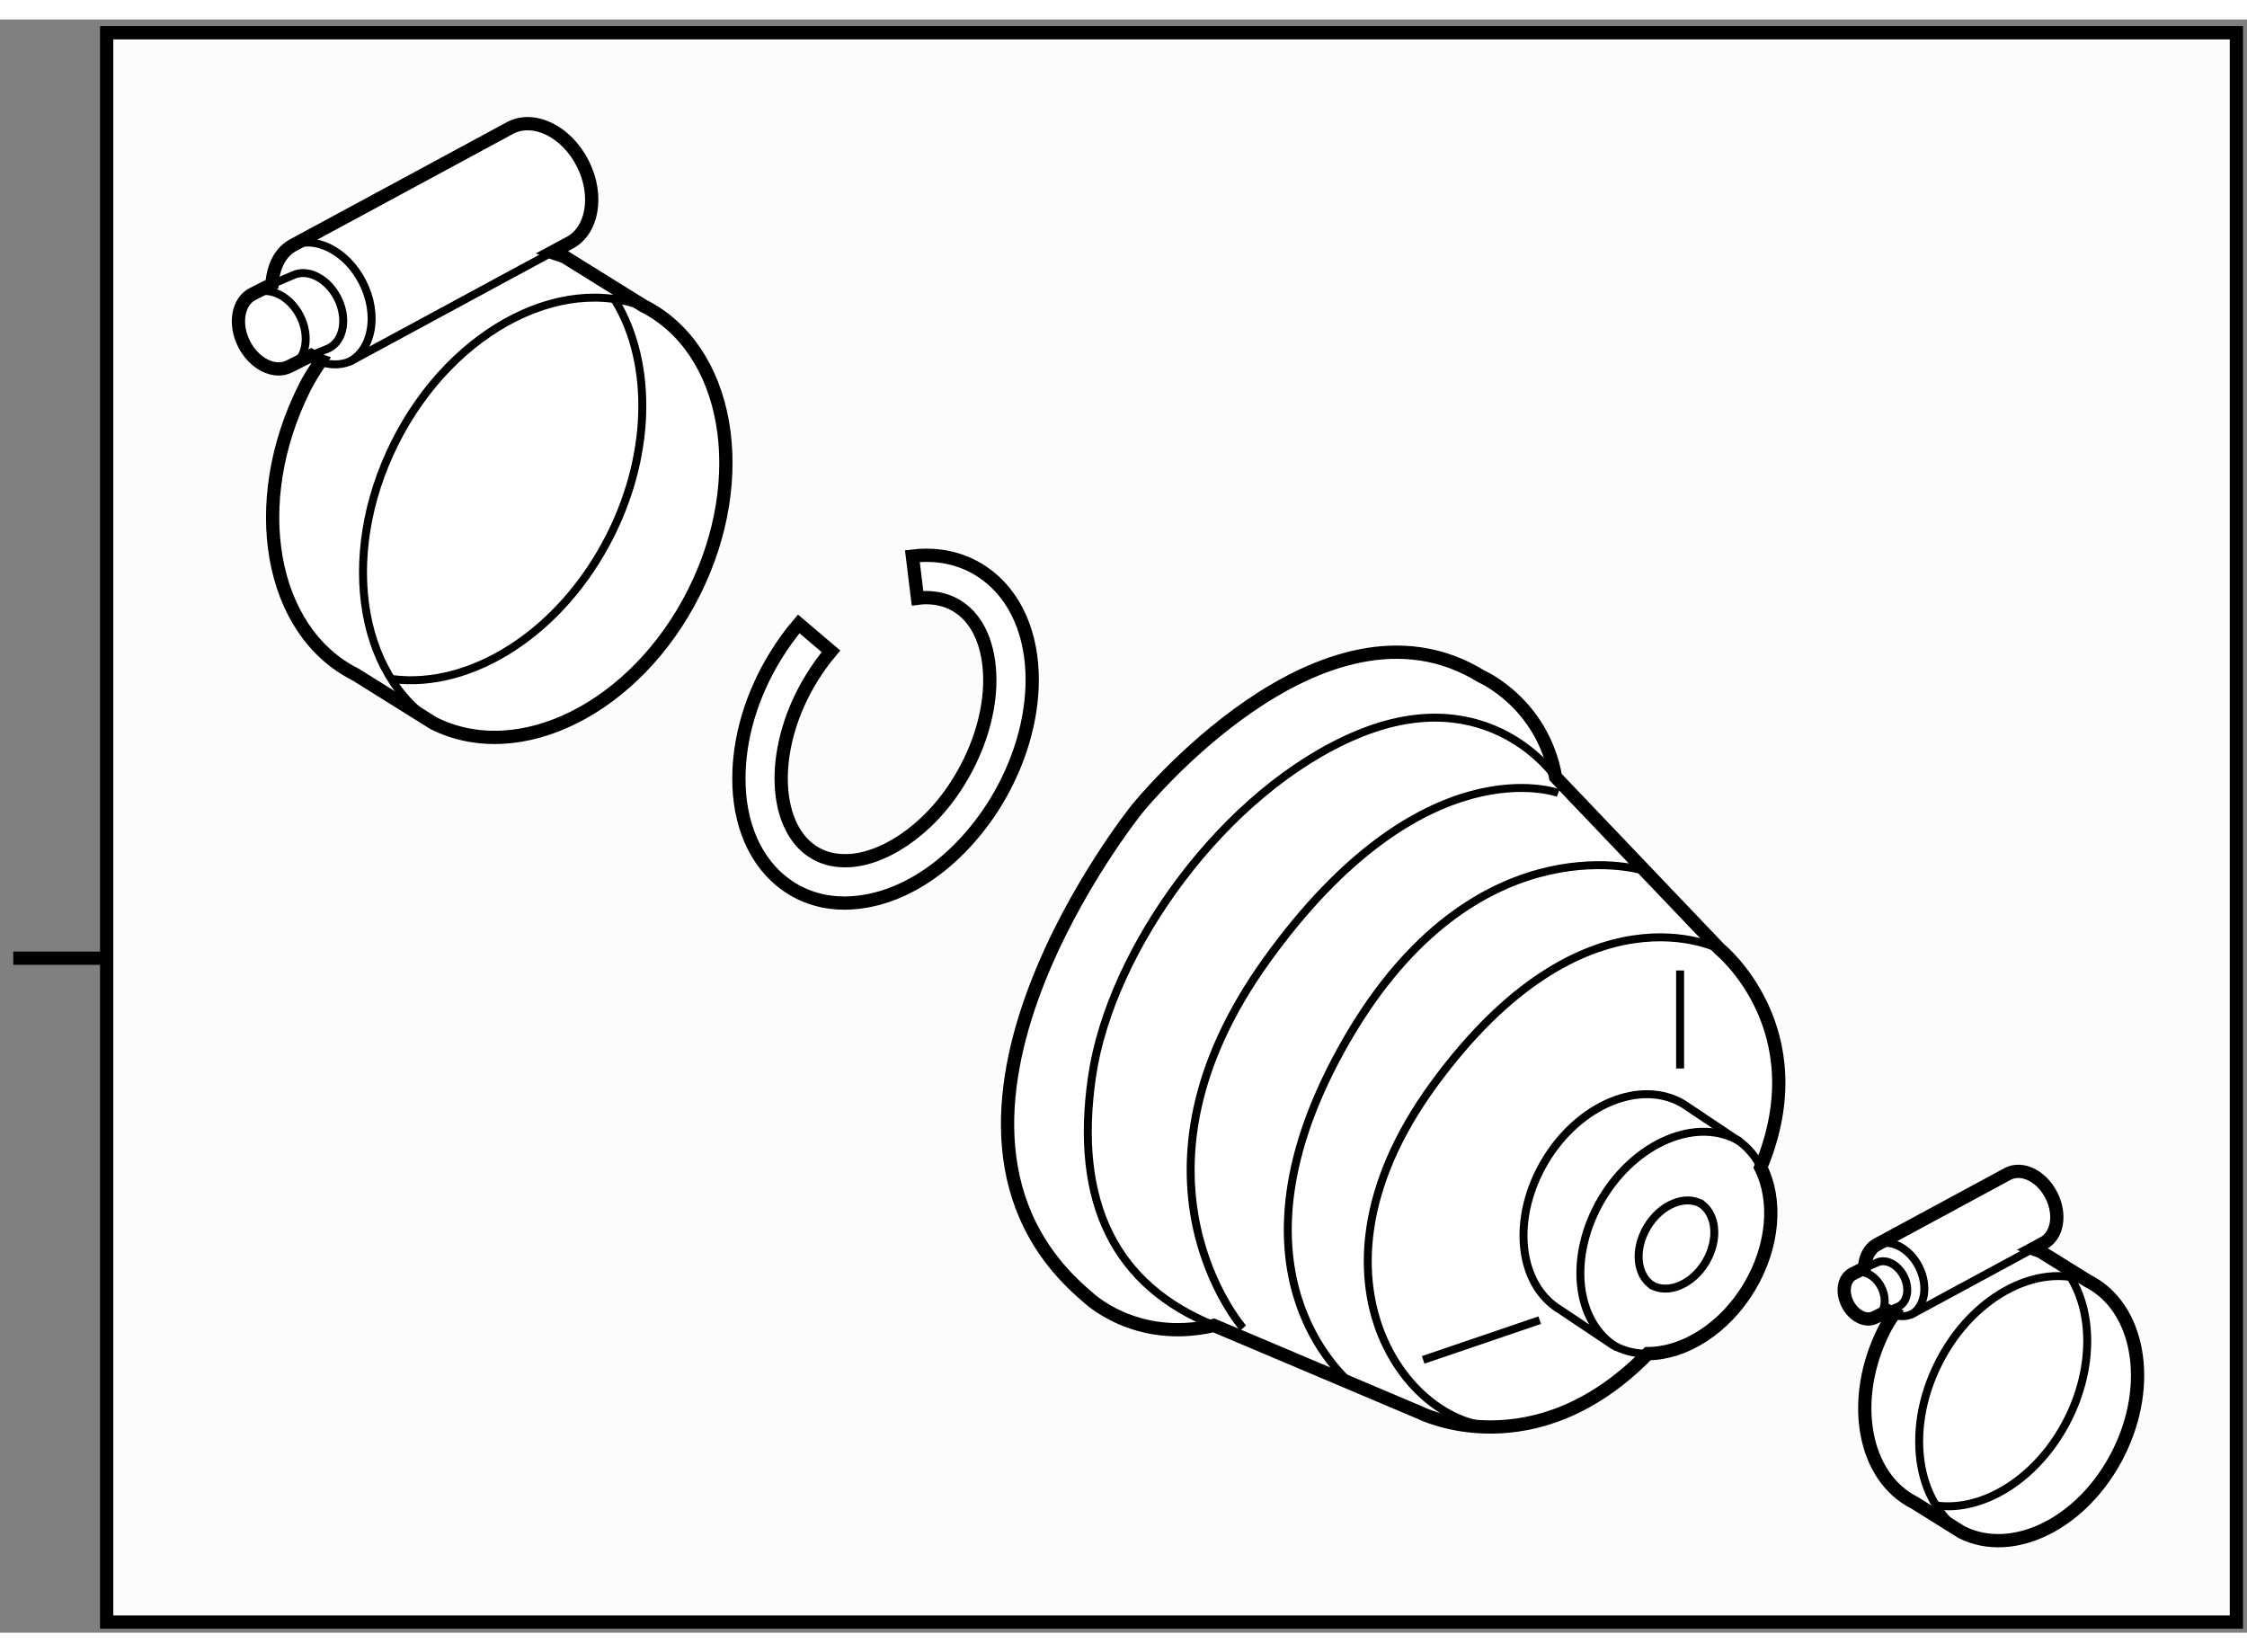 <?xml version="1.0" encoding="utf-8"?>
<!-- Generator: Adobe Illustrator 15.1.0, SVG Export Plug-In . SVG Version: 6.00 Build 0)  -->
<!DOCTYPE svg PUBLIC "-//W3C//DTD SVG 1.1//EN" "http://www.w3.org/Graphics/SVG/1.1/DTD/svg11.dtd">
<svg version="1.1" xmlns="http://www.w3.org/2000/svg" xmlns:xlink="http://www.w3.org/1999/xlink" x="0px" y="0px" width="244.8px"
	 height="180px" viewBox="14.75 113.611 84.712 60.818" enable-background="new 0 0 244.8 180" xml:space="preserve">
	
<rect x="14.75" y="113.611" width="84.712" height="60.818" fill="#808080" stroke="none"/>
	
<g><rect x="18.771" y="114.111" fill="#FCFCFC" stroke="#000000" stroke-width="0.5" width="80.291" height="59.918"></rect><line fill="none" stroke="#000000" stroke-width="0.5" x1="18.771" y1="149" x2="15.25" y2="149"></line></g><g><path fill="#FFFFFF" stroke="#000000" stroke-width="0.5" d="M79.588,148.664l-6.191-6.491c-0.5-2.796-2.797-3.795-2.797-3.795
				c-5.991-3.694-12.981,4.993-12.981,4.993s-9.587,11.884-1.897,18.375c0,0,1.797,1.798,4.793,1.099l7.789,3.296
				c0,0,4.275,2.165,8.571-2.234c1.372-0.004,2.888-0.939,3.832-2.521c0.924-1.555,1.031-3.29,0.421-4.497
				C83.3,151.67,79.588,148.664,79.588,148.664z"></path><path fill="none" stroke="#000000" stroke-width="0.3" d="M80.346,155.909c-1.597-0.952-3.928,0.016-5.206,2.162
				c-1.276,2.146-1.018,4.659,0.582,5.608"></path><path fill="none" stroke="#000000" stroke-width="0.3" d="M78.917,158.276c-0.635-0.376-1.562,0.009-2.069,0.862
				c-0.507,0.851-0.403,1.847,0.231,2.226"></path><path fill="none" stroke="#000000" stroke-width="0.3" d="M76.991,161.313c0.635,0.376,1.561-0.008,2.067-0.861
				c0.508-0.854,0.404-1.849-0.231-2.229"></path><path fill="none" stroke="#000000" stroke-width="0.3" d="M75.496,163.547c1.599,0.952,3.931-0.019,5.21-2.162
				c1.277-2.147,1.015-4.658-0.582-5.611l-1.918-1.283c-1.6-0.948-3.932,0.018-5.209,2.163c-1.278,2.146-1.018,4.659,0.583,5.611
				L75.496,163.547z"></path><path fill="none" stroke="#000000" stroke-width="0.3" d="M79.588,148.664c0,0-5.093-2.696-10.785,5.093
				c-5.692,7.79-0.3,13.781,3.096,12.783"></path><path fill="none" stroke="#000000" stroke-width="0.3" d="M73.396,142.173c0,0-2.497-3.694-7.49-1.598s-9.287,8.089-9.986,12.883
				c-0.699,4.793,0.899,7.889,4.594,9.387"></path><path fill="none" stroke="#000000" stroke-width="0.3" d="M73.496,142.772c0,0-5.093-1.897-10.985,6.291
				c-5.892,8.189-0.898,13.881-0.898,13.881"></path><path fill="none" stroke="#000000" stroke-width="0.3" d="M76.592,145.668c0,0-6.491-1.897-11.284,6.791
				c-4.794,8.688,0.499,12.683,0.499,12.683"></path><line fill="none" stroke="#000000" stroke-width="0.3" x1="68.403" y1="164.143" x2="72.797" y2="162.646"></line><line fill="none" stroke="#000000" stroke-width="0.3" x1="78.09" y1="149.463" x2="78.09" y2="153.158"></line><path fill="#FFFFFF" stroke="#000000" stroke-width="0.5" d="M38.996,124.4l-2.95-1.835c-0.161-0.08-0.333-0.109-0.498-0.172
				l0.645-0.347c0.898-0.449,1.136-1.792,0.532-2.995c-0.604-1.203-1.821-1.815-2.719-1.365l-8.171,4.415
				c-0.521,0.261-0.787,0.832-0.831,1.49l-0.721,0.364c-0.564,0.282-0.713,1.125-0.335,1.882c0.381,0.755,1.146,1.137,1.707,0.854
				l0.83-0.416c0.12,0.062,0.23,0.163,0.355,0.204c-0.211,0.329-0.428,0.65-0.606,1.011c-2.181,4.346-1.322,9.189,1.917,10.813
				l2.949,1.841c3.234,1.621,7.629-0.587,9.812-4.931C43.092,130.868,42.23,126.026,38.996,124.4z"></path><path fill="none" stroke="#000000" stroke-width="0.3" d="M25.708,122.166c0.897-0.448,2.114,0.16,2.719,1.367
				c0.604,1.202,0.366,2.543-0.531,2.994"></path><path fill="none" stroke="#000000" stroke-width="0.3" d="M24.36,123.941c0.562-0.282,1.326,0.102,1.707,0.858
				c0.377,0.759,0.229,1.598-0.334,1.884"></path><path fill="none" stroke="#000000" stroke-width="0.3" d="M26.485,126.276l0.663-0.273c0.562-0.284,0.712-1.125,0.332-1.882
				c-0.379-0.757-1.144-1.141-1.707-0.858l-0.77,0.329"></path><path fill="none" stroke="#000000" stroke-width="0.3" d="M29.556,138.479c2.964,0.377,6.366-1.764,8.205-5.423
				c1.627-3.244,1.559-6.76,0.078-9.013"></path><path fill="none" stroke="#000000" stroke-width="0.3" d="M39.449,124.631c-3.235-1.626-7.628,0.584-9.808,4.93
				s-1.323,9.186,1.915,10.811"></path><path fill="none" stroke="#000000" stroke-width="0.3" d="M35.55,122.394l-7.527,4.071c-0.498,0.25-1.094,0.172-1.629-0.153"></path><path fill="#FFFFFF" stroke="#000000" stroke-width="0.5" d="M44.463,146.286c-1.29-0.882-1.861-2.427-1.857-4.061l0,0
			c0-1.497,0.462-3.125,1.386-4.626l0,0c0.265-0.433,0.558-0.835,0.871-1.201l0,0l1.215,1.032c-0.258,0.305-0.502,0.64-0.727,1.007
			l0,0c-0.778,1.258-1.151,2.625-1.151,3.788l0,0c0.003,1.288,0.445,2.259,1.162,2.737l0,0c0.359,0.243,0.769,0.362,1.24,0.362l0,0
			c1.317,0.021,3.122-1.057,4.316-3.02l0,0c0.775-1.267,1.152-2.634,1.148-3.795l0,0c-0.003-1.29-0.442-2.258-1.157-2.737l0,0
			c-0.364-0.246-0.77-0.361-1.241-0.366l0,0c-0.104,0-0.213,0.008-0.327,0.023l0,0l-0.194-1.587c0.172-0.021,0.347-0.033,0.521-0.033
			l0,0c0.749-0.003,1.498,0.202,2.142,0.644l0,0c1.287,0.878,1.858,2.423,1.855,4.057l0,0c-0.004,1.495-0.466,3.121-1.384,4.627l0,0
			c-1.433,2.309-3.567,3.768-5.68,3.785l0,0c-0.006,0-0.012,0-0.018,0l0,0C45.838,146.923,45.098,146.719,44.463,146.286
			L44.463,146.286z"></path><path fill="#FFFFFF" stroke="#000000" stroke-width="0.5" d="M93.458,161.166l-1.775-1.104c-0.097-0.049-0.2-0.066-0.299-0.104
				l0.388-0.209c0.54-0.27,0.684-1.078,0.319-1.802c-0.363-0.725-1.096-1.093-1.636-0.823l-4.918,2.658
				c-0.313,0.157-0.473,0.5-0.499,0.896l-0.435,0.219c-0.339,0.17-0.429,0.677-0.201,1.133c0.229,0.454,0.688,0.685,1.027,0.515
				l0.499-0.251c0.073,0.037,0.14,0.099,0.214,0.123c-0.126,0.198-0.256,0.392-0.364,0.608c-1.313,2.615-0.796,5.53,1.153,6.507
				l1.775,1.108c1.946,0.975,4.591-0.353,5.905-2.968C95.924,165.058,95.405,162.145,93.458,161.166z"></path><path fill="none" stroke="#000000" stroke-width="0.3" d="M85.462,159.821c0.539-0.271,1.271,0.097,1.635,0.822
				c0.364,0.724,0.222,1.53-0.318,1.802"></path><path fill="none" stroke="#000000" stroke-width="0.3" d="M84.649,160.89c0.339-0.17,0.799,0.061,1.027,0.517
				c0.229,0.455,0.139,0.961-0.2,1.133"></path><path fill="none" stroke="#000000" stroke-width="0.3" d="M85.929,162.294l0.399-0.164c0.338-0.171,0.428-0.677,0.2-1.133
				c-0.229-0.455-0.688-0.687-1.027-0.517l-0.463,0.198"></path><path fill="none" stroke="#000000" stroke-width="0.3" d="M87.776,169.637c1.784,0.229,3.832-1.061,4.938-3.263
				c0.979-1.951,0.938-4.067,0.047-5.424"></path><path fill="none" stroke="#000000" stroke-width="0.3" d="M93.731,161.305c-1.947-0.979-4.591,0.352-5.902,2.967
				c-1.313,2.614-0.797,5.528,1.151,6.505"></path><path fill="none" stroke="#000000" stroke-width="0.3" d="M91.384,159.958l-4.53,2.45c-0.299,0.149-0.657,0.103-0.979-0.093"></path></g>


</svg>